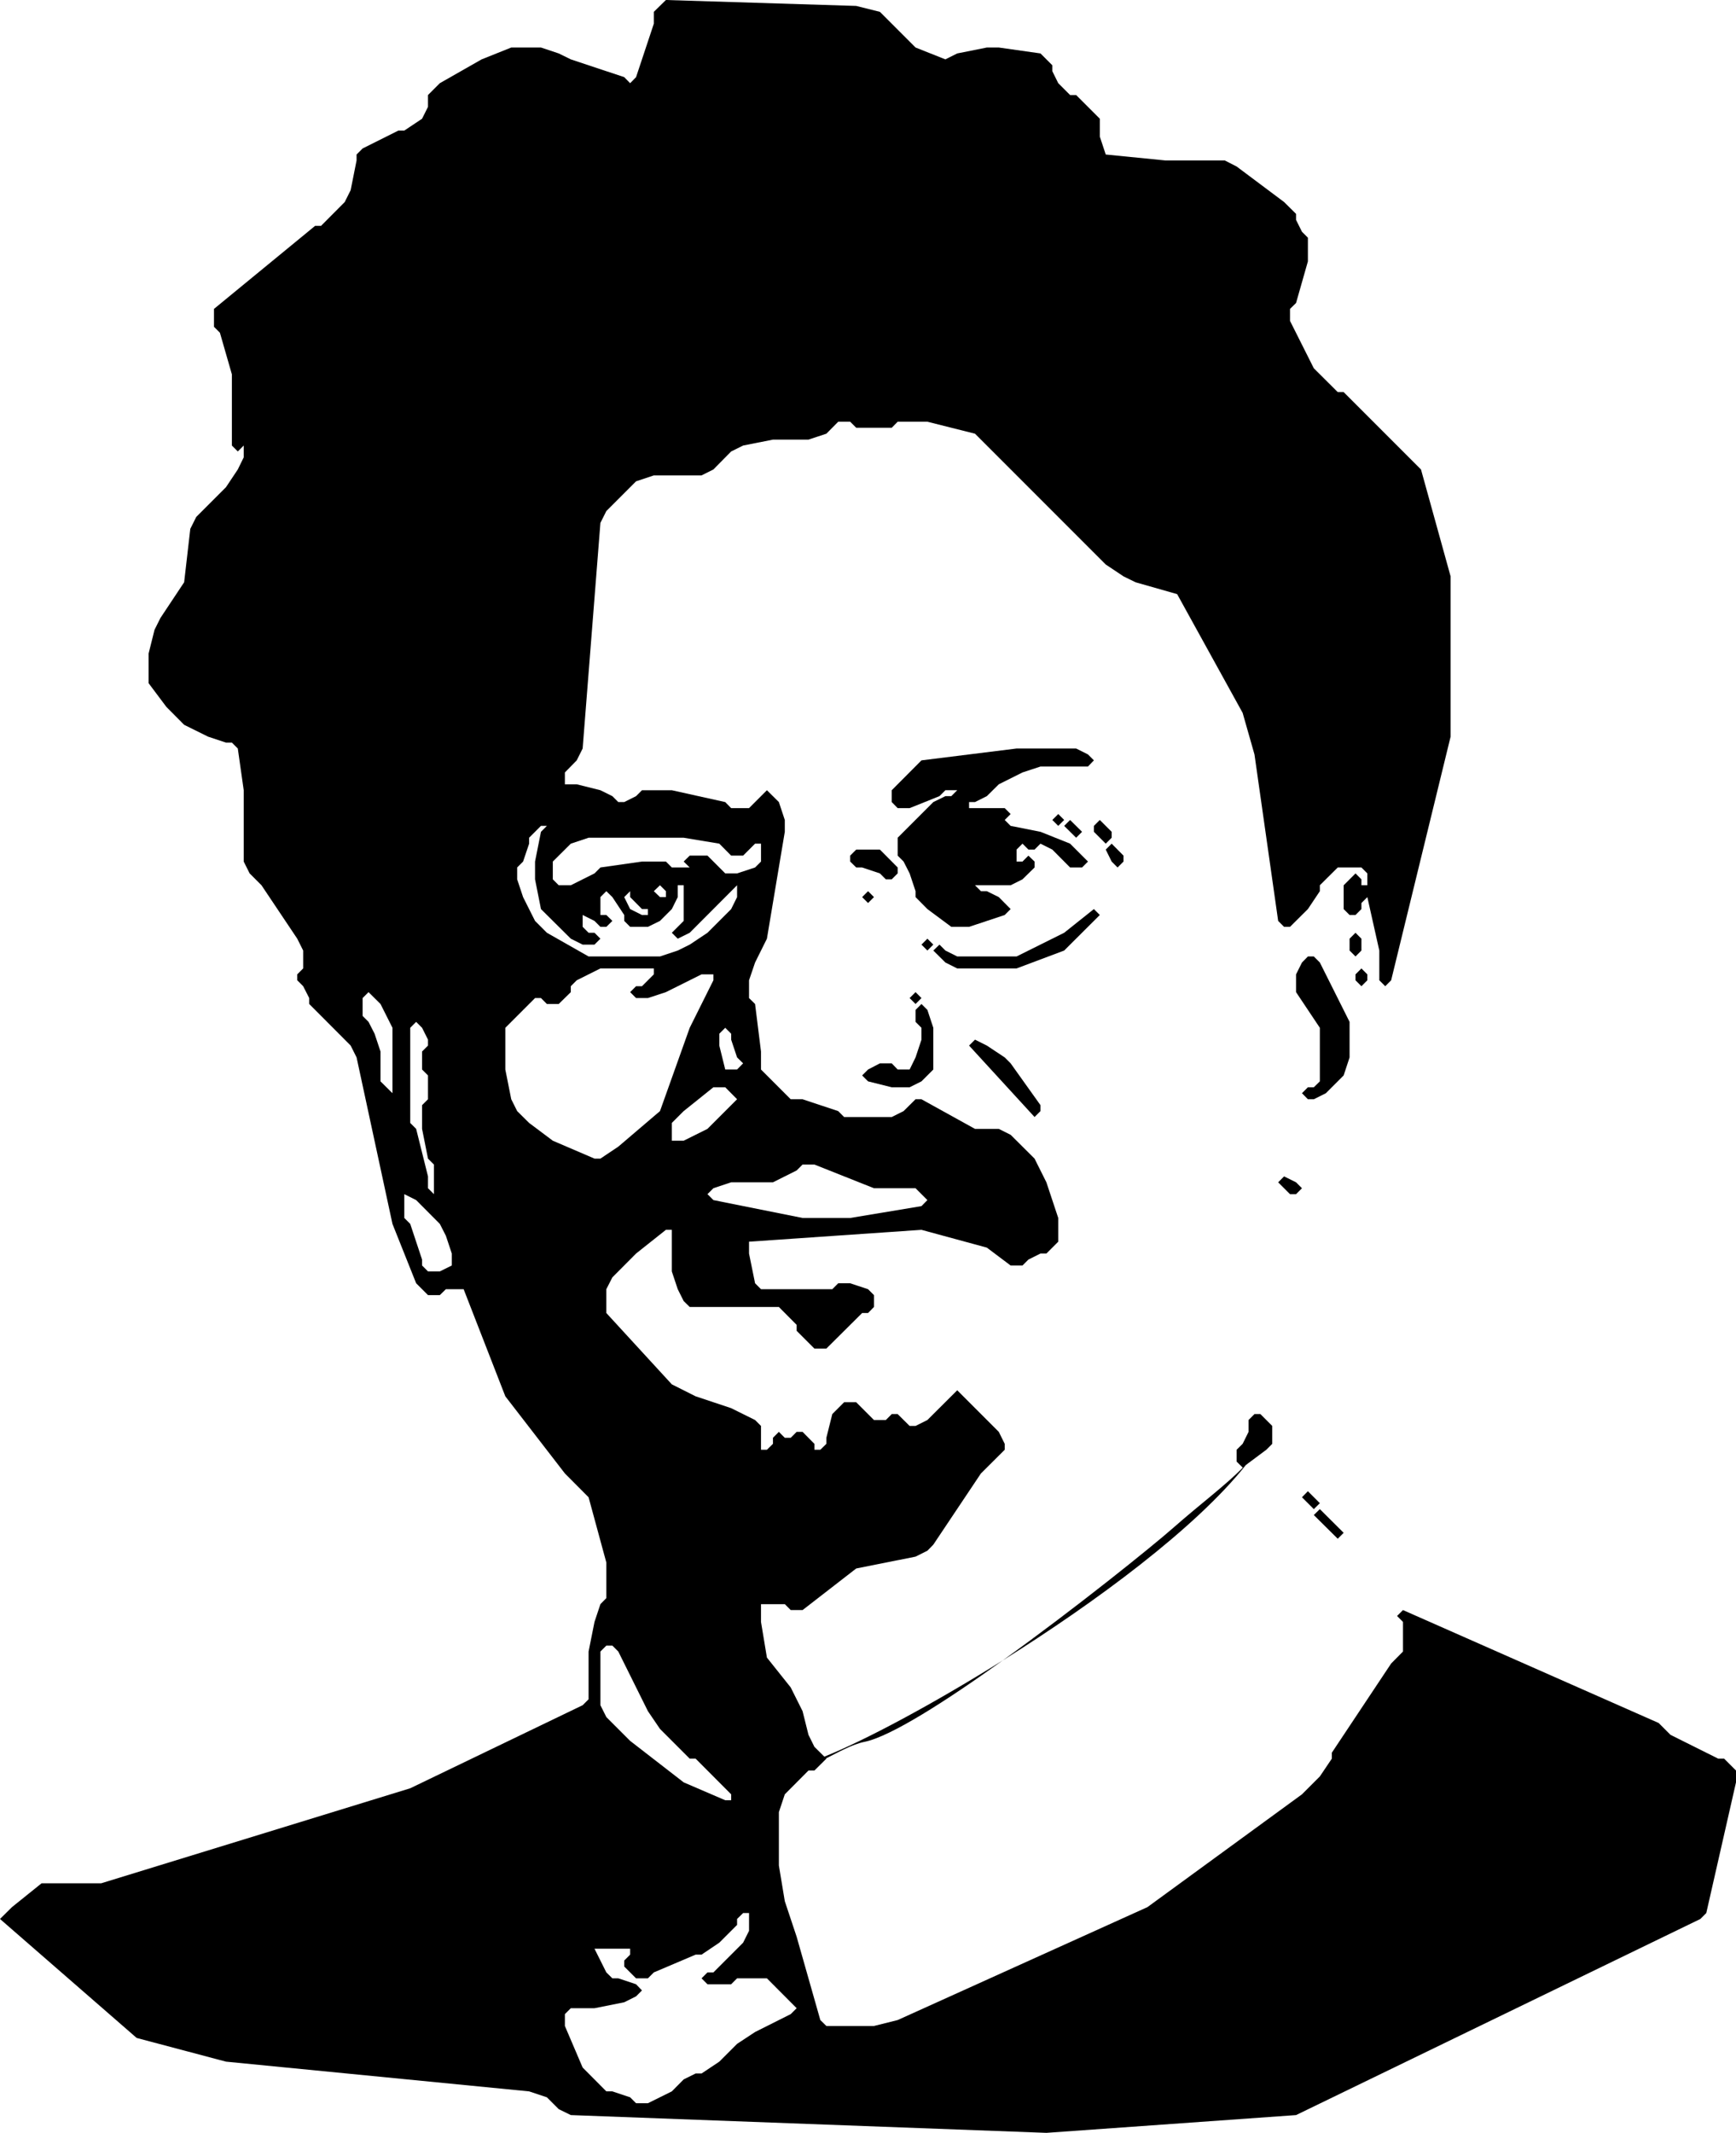 <svg xmlns="http://www.w3.org/2000/svg" version="1.2" width="554.041" height="180mm" viewBox="0 0 14659 18000" preserveAspectRatio="xMidYMid" fill-rule="evenodd" stroke-width="28.222" stroke-linejoin="round"><defs class="ClipPathGroup"><clipPath id="a" clipPathUnits="userSpaceOnUse"><path d="M0 0h14659v18000H0z"/></clipPath></defs><g class="SlideGroup"><g class="Slide" clip-path="url(#a)"><g class="Page"><g class="com.sun.star.drawing.ClosedBezierShape"><path class="BoundingBox" fill="none" d="M0 0h14660v18002H0z"/><path d="M8584 6317h503l100 50 50 50-50 52h-401l-152 50-200 100-101 100-100 50h-50v51h301l50 50-50 50 50 50 252 50 250 100 151 151-50 50h-101l-150-151-100-50-50 50h-52l-50-50-50 50v101h50l50-50 52 50v50l-102 100-100 50h-301l50 50h50l101 50 100 101-50 50-301 100h-150l-202-150-100-101v-50l-50-150-51-100-50-50v-151l301-301 102-50h50l50-50h-100l-50 50-252 101h-101l-50-51v-100l251-252 803-100zm352 553l50 50-50 50-50-50 50-50zm100 50l101 100-50 50-101-100 50-50zm251 0l100 100v50l-50 50-100-100v-50l50-50zm100 200l100 101v50l-50 50-50-50-50-101 50-50zm-2157 50h200l150 151v50l-50 50h-50l-50-50-150-50h-50l-51-50v-50l51-51zm100 351l50 50-50 50-50-50 50-50zm1907 151l50 50-301 300-402 151h-501l-100-50-102-101 52-50 50 50 100 50h501l402-200 251-200zm2209 200l50 50v100l-50 50-50-50v-100l50-50zm-3615 50l50 50-50 50-50-50 50-50zm3213 150h50l51 51 251 501v300l-50 152-150 150-102 51h-50l-50-51 50-50h50l51-50v-452l-201-301v-150l50-100 50-51zm452 101l50 50v50l-50 50-50-50v-50l50-50zm-3765 200l50 50-50 50-50-50 50-50zm50 100l50 50 50 151v352l-100 100-100 50h-151l-200-50-50-50 50-50 100-52h100l50 52h101l50-102 50-150v-100l-50-50v-101l50-50zm452 301l100 50 151 100 50 50 252 353v50l-50 50-553-603 50-50zm2610 1154l101 50 50 50-50 50h-51l-100-100 50-50zM4568 6970l-100 100v50l-51 151-50 50v100l50 150 101 201 100 100 352 200h603l150-50 101-50 150-100 200-200 50-101v-100l-400 401-101 50-50-50 100-100v-301h-50v100l-50 101-100 100-102 50h-150l-50-50v-50l-100-151-51-50-50 50v151h50l51 50-51 50h-50l-50-50-100-50v100l50 50h50l50 50-50 50h-100l-100-50-252-250-50-251v-150l50-251 50-50h-50zm402 100l-150 50-152 151v150l50 50h102l200-100 50-50 351-50h202l50 50h151l-51-50 51-50h150l150 150h100l152-50 50-50v-151h-50l-101 101h-101l-100-101-301-50h-803zm603 401l-52 50 52 50h50v-50l-50-50zm-252 50l-50 50 50 101 100 50h50v-50h-50l-100-101v-50zm-251 652l-200 100-50 50v50l-102 100h-100l-50-50h-50l-251 251v352l50 251 50 100 101 100 200 150 352 151h50l151-101 352-300 251-703 200-401v-50h-100l-301 150-152 50h-100l-50-50 50-50h50l100-100v-50h-451zm-1958 200l-50 50v151l50 50 51 100 50 150v252l101 100v-552l-101-201-101-100zm402 251l-50 50v803l50 50 100 401v100l50 50v-250l-50-50-50-251v-200l50-50v-201l-50-50v-152l50-50v-50l-50-100-50-50zm2610 50l-50 50v100l50 202h100l51-52-51-50-50-150v-50l-50-50zm-100 502l-251 201-100 100v150h100l201-100 250-250-100-101h-100zm753 652l-50 50-200 100h-353l-150 50-50 50 50 50 753 151h402l602-100 50-51-100-100h-351l-503-200h-100zm-3363 250v201l50 50 100 301v50l50 50h100l101-50v-101l-50-150-51-100-200-201-100-50zm1706 3810l-50 50v453l50 100 201 201 452 350 351 151h50v-50l-300-301h-50l-251-251-102-150-250-503-50-50h-51zm1155 2257l-51 50v50l-150 150-150 101h-50l-353 150-50 50h-100l-100-100v-50l50-50v-50h-301l100 200 51 50h50l150 50 50 52-50 50-100 50-251 50h-200l-50 50v100l150 351 200 201h51l150 50 50 50h100l202-100 100-101 101-50h50l150-100 150-150 152-100 301-151 50-50-251-252h-252l-50 50h-200l-50-50 50-50h50l251-251 50-100v-150h-50zM5623 0l1607 50 200 50 301 301 252 100 100-50 250-50h101l352 50 100 100v50l50 101 100 100h51l200 200v151l50 151 503 50h502l100 51 401 300 101 100v51l50 100 50 50v200l-100 351-51 50v101l201 400 202 201h50l653 653 250 902v1353l-502 2056-50 50-50-50v-251l-101-451-50 50v51l-50 50h-50l-50-50v-201l100-100 50 50v50h50v-100l-50-50h-200l-151 150v50l-101 151-151 150h-50l-50-50-200-1405-100-351-553-1002-351-100-102-50-150-100-1104-1104-402-101h-251l-50 51h-300l-51-51h-101l-100 101-151 50h-300l-252 50-101 50-150 152-100 50h-403l-150 50-251 251-50 100-150 1904-50 100-100 102v100h100l200 50 101 50 50 50h50l100-50 50-50h252l451 100 50 51h151l151-151 101 100 50 151v100l-151 902-100 201-51 150v150l51 50 50 401v152l251 251h100l301 100 50 50h402l100-50 101-100h50l452 250h201l100 50 202 201 100 200 100 301v200l-100 100h-50l-102 51-50 50h-100l-201-151-552-150-1456 100v100l51 251 50 50h602l50-50h101l151 50 50 50v100l-50 51h-50l-302 300h-101l-150-150v-50l-150-151h-753l-51-50-50-100-50-150v-351h-50l-252 200-200 201-51 100v201l553 602 201 101 300 100 202 100 50 50v201h50l51-50v-51l50-50 50 50h50l50-50h50l100 101v50h50l51-50v-51l50-200 100-100h102l150 150h100l50-50h50l101 100h50l100-50 252-251 351 351 50 101v50l-201 200-402 601-50 51-100 50-501 100-453 351h-100l-50-50h-201v150l50 301 201 252 100 200 50 200 50 101 84 83c335-134 905-436 1506-812-481 345-948 643-1167 687-105 21-223 89-325 140l3 2-101 100h-50l-200 201-50 150v451l50 301 100 300 200 703 51 50h402l200-50 2109-953 1305-952 151-151 101-150v-50l501-753 100-101v-250l-50-50 50-50 2159 953 100 100 403 201h50l100 100v100l-251 1103-50 50-3414 1655-2108 150-4016-150-102-50-100-100-150-50-2560-251-754-200L0 16195l101-100 250-201h503l2610-802 1456-701 50-50v-403l50-250 50-150 50-51v-300l-150-551-200-201-503-651-352-904h-150l-51 50h-100l-100-100-200-501-303-1405-50-100-350-351v-50l-51-100-50-50v-50l50-50v-151l-50-100-302-451-100-100-50-100v-602l-50-352-50-50h-50l-151-50-202-100-150-151-150-200v-251l50-200 50-100 200-301 52-451 50-100 251-251 100-150 50-102v-100l-50 50-50-50v-601l-101-351-50-50v-151l854-701h50l200-201 50-100 50-251v-50l51-51 302-151h50l150-100 50-100V802l100-100 353-201 250-100h251l150 50 102 50 451 150 50 51 50-51 150-451V100L5623 0zm4970 11934h50l100 100v151l-50 50-173 129c-425 534-1265 1155-2053 1649 618-443 1260-961 1433-1113 253-222 453-368 601-521l-8 6-51-50v-100l51-50 50-101v-100l50-50zm451 651l101 101-51 50-100-100 50-51zm101 151l201 200-50 50-202-200 51-50z"/></g></g></g></g></svg>